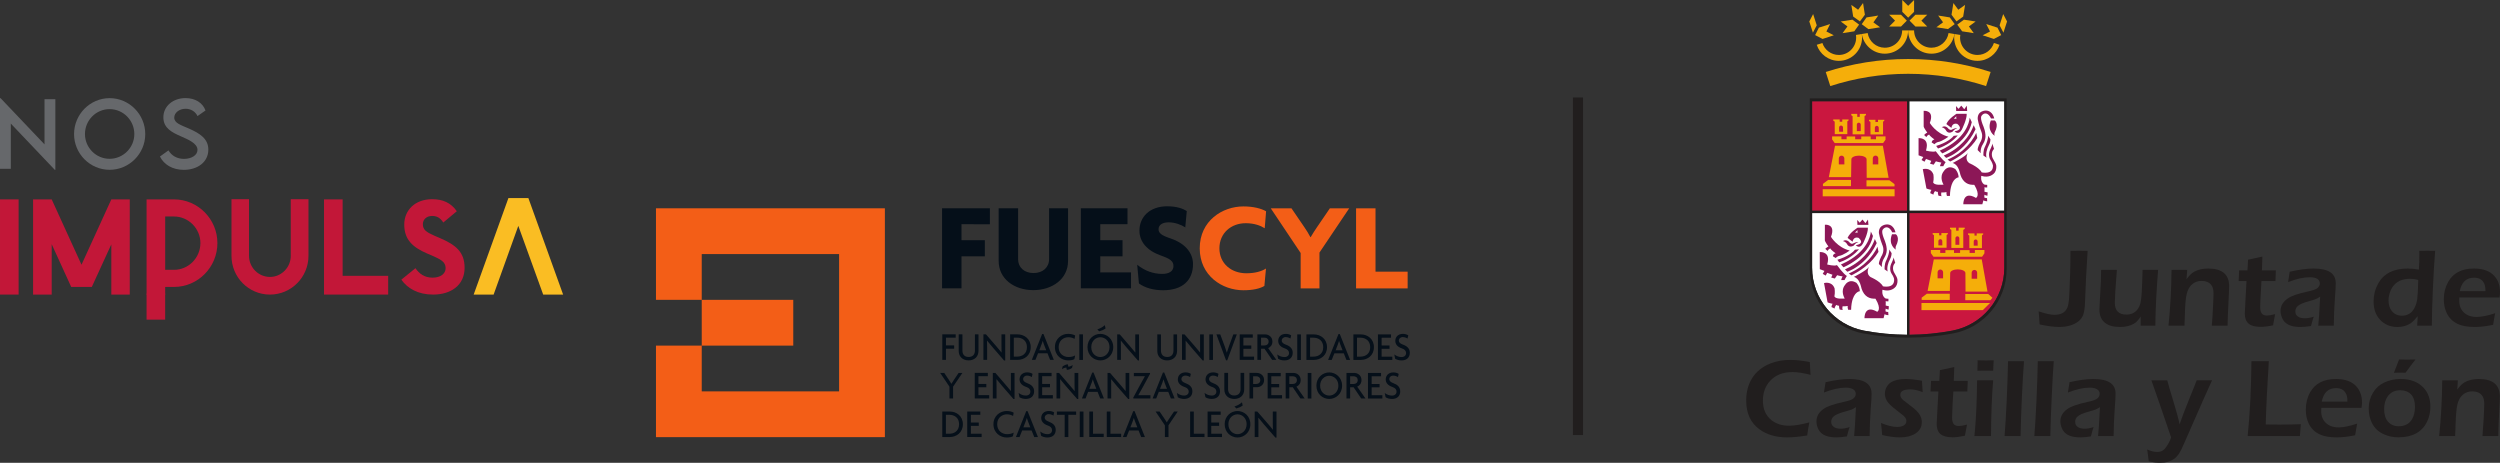 <?xml version="1.0" encoding="UTF-8" standalone="no"?>
<svg
   xmlns:dc="http://purl.org/dc/elements/1.1/"
   xmlns:cc="http://creativecommons.org/ns#"
   xmlns:rdf="http://www.w3.org/1999/02/22-rdf-syntax-ns#"
   xmlns:svg="http://www.w3.org/2000/svg"
   xmlns="http://www.w3.org/2000/svg"
   xmlns:sodipodi="http://sodipodi.sourceforge.net/DTD/sodipodi-0.dtd"
   xmlns:inkscape="http://www.inkscape.org/namespaces/inkscape"
   width="170.271pt"
   height="31.52pt"
   viewBox="0 0 170.271 31.52"
   version="1.1"
   id="svg2033"
   sodipodi:docname="fuescyl.svg"
   inkscape:version="1.0.2 (e86c870879, 2021-01-15)">
  <rect x="0" y="0" width="170.271" height="31.52" fill="#333333" stroke="none"/>
  <sodipodi:namedview
     pagecolor="#ffffff"
     bordercolor="#666666"
     borderopacity="1"
     objecttolerance="10"
     gridtolerance="10"
     guidetolerance="10"
     inkscape:pageopacity="0"
     inkscape:pageshadow="2"
     inkscape:window-width="1362"
     inkscape:window-height="729"
     id="namedview2035"
     showgrid="false"
     inkscape:zoom="3.0630015"
     inkscape:cx="48.248491"
     inkscape:cy="27.38481"
     inkscape:window-x="0"
     inkscape:window-y="18"
     inkscape:window-maximized="0"
     inkscape:current-layer="svg2033"
     inkscape:document-rotation="0" />
  <defs
     id="defs382" />
  <g
     id="surface1081"
     transform="translate(-432.592,-147.793)"
     style="display:inline">
    <g
       id="g1806">
      <path
         style="fill:none;stroke:#211e1e;stroke-width:0.69;stroke-linecap:butt;stroke-linejoin:miter;stroke-miterlimit:4;stroke-opacity:1"
         d="M -0.001,0.001 V -22.995"
         transform="matrix(1,0,0,-1,540.067,154.431)"
         id="path1044" />
      <path
         style="fill:#ca173f;fill-opacity:1;fill-rule:nonzero;stroke:none"
         d="m 562.48,162.148 v -7.461 h -6.469 v 7.461 z m 0,0"
         id="path1046" />
      <path
         style="fill:#ffffff;fill-opacity:1;fill-rule:nonzero;stroke:none"
         d="m 562.633,162.148 h 6.469 v -7.461 h -6.469 z m 0,0"
         id="path1048" />
      <path
         style="fill:#ca173f;fill-opacity:1;fill-rule:nonzero;stroke:none"
         d="m 562.633,162.305 v 8.289 c 1,-0.004 1.977,-0.102 2.926,-0.281 2.02,-0.383 3.543,-2.156 3.543,-4.285 v -3.723 z m 0,0"
         id="path1050" />
      <path
         style="fill:#ffffff;fill-opacity:1;fill-rule:nonzero;stroke:none"
         d="m 562.48,170.594 v -8.289 h -6.469 v 3.723 c 0,2.125 1.52,3.895 3.531,4.285 0.953,0.18 1.934,0.277 2.938,0.281"
         id="path1052" />
      <path
         style="fill:#8c1757;fill-opacity:1;fill-rule:nonzero;stroke:none"
         d="m 558.094,168.133 c 0.043,0 0.09,-0.004 0.141,-0.008 0,0 -0.328,-0.512 0.031,-0.938 0,0 0.258,-0.449 0.766,-0.129 0,0 0.215,0.219 0.23,0.57 0,0 -0.301,0.012 -0.473,0.508 v -0.004 c -0.066,0.184 -0.113,0.43 -0.121,0.762 h -0.199 c 0,0 -0.059,-0.176 -0.031,-0.262 0,0 -0.273,0.043 -0.344,0.016 0,0 -0.059,0.188 0.012,0.262 l -0.215,-0.031 c 0,0 -0.059,-0.16 -0.043,-0.262 0,0 -0.117,0 -0.188,-0.059 0,0 -0.117,0.133 -0.117,0.25 l -0.215,-0.102 c 0,0 0.027,-0.176 0.086,-0.219 0,0 -0.289,-0.059 -0.348,-0.105 l -0.047,-0.25 -0.195,-1.059 c 0,0 0.531,-0.16 0.719,0.363 0,0 0.043,0.293 -0.012,0.539 0,0 0.023,0.133 0.352,0.156 0.059,0.004 0.129,0.004 0.211,0"
         id="path1054" />
      <path
         style="fill:#8c1757;fill-opacity:1;fill-rule:nonzero;stroke:none"
         d="m 558.008,166.805 c 0.019,-0.059 0.047,-0.145 0.086,-0.184 0,0 -0.332,-0.059 -0.375,-0.086 l -0.16,0.23 -0.246,-0.07 0.086,-0.191 -0.359,-0.129 -0.102,0.188 -0.203,-0.117 0.117,-0.203 -0.316,-0.117 -0.004,-1.164 c 0,0 0.582,-0.055 0.566,0.512 v 0.004 c -0.004,0.09 -0.019,0.199 -0.059,0.328 0,0 0.488,0.133 0.664,0.043 0,0 0.461,0.629 0.68,0.742 0,0 -0.078,0.09 -0.133,0.215 -0.012,0.019 -0.019,0.043 -0.027,0.062 h -0.23 c 0,0 0.008,-0.027 0.016,-0.062 z m 0,0"
         id="path1056" />
      <path
         style="fill:#8c1757;fill-opacity:1;fill-rule:nonzero;stroke:none"
         d="m 558.301,165.477 c -0.133,0.066 -0.277,0.129 -0.441,0.184 l -0.129,-0.176 c 0,0 0.828,-0.223 1.199,-0.684 l 0.273,-0.031 c 0,0 -0.293,0.395 -0.902,0.707"
         id="path1058" />
      <path
         style="fill:#8c1757;fill-opacity:1;fill-rule:nonzero;stroke:none"
         d="m 559.035,165.477 c 0.465,-0.352 0.969,-0.887 1.121,-1.613 l -0.145,-0.305 c 0,0 -0.023,1.066 -1.398,1.918 -0.188,0.113 -0.398,0.227 -0.637,0.328 l 0.172,0.191 c 0,0 0.426,-0.172 0.887,-0.52 z m 0,0"
         id="path1060" />
      <path
         style="fill:#8c1757;fill-opacity:1;fill-rule:nonzero;stroke:none"
         d="m 559.312,165.477 c -0.273,0.238 -0.625,0.469 -1.062,0.664 l 0.16,0.16 c 0,0 0.609,-0.191 1.23,-0.824 0.273,-0.281 0.551,-0.652 0.773,-1.129 l -0.129,-0.277 c 0,0 -0.188,0.727 -0.973,1.406"
         id="path1062" />
      <path
         style="fill:#8c1757;fill-opacity:1;fill-rule:nonzero;stroke:none"
         d="m 559.867,165.477 c -0.305,0.324 -0.742,0.676 -1.355,0.941 l 0.172,0.129 c 0,0 0.805,-0.352 1.453,-1.07 0.141,-0.16 0.277,-0.336 0.395,-0.531 l -0.07,-0.352 c 0,0 -0.156,0.414 -0.594,0.883"
         id="path1064" />
      <path
         style="fill:#8c1757;fill-opacity:1;fill-rule:nonzero;stroke:none"
         d="m 561.09,164.711 c -0.039,-0.422 -0.211,-0.676 -0.25,-0.852 -0.019,-0.074 -0.105,-0.305 -0.012,-0.434 0.168,-0.23 0.453,-0.219 0.641,0.191 h 0.219 c 0,0 -0.09,-0.523 -0.562,-0.539 0,0 -0.594,-0.012 -0.566,0.586 0,0 0.066,0.395 0.238,0.82 0,0 0.168,0.301 -0.019,0.68 0,0 -0.09,0.145 -0.152,0.312 -0.039,0.102 -0.07,0.211 -0.066,0.301 l 0.203,0.203 c -0.027,-0.23 0.055,-0.422 0.094,-0.504 0.035,-0.086 0.27,-0.359 0.234,-0.766"
         id="path1066" />
      <path
         style="fill:#8c1757;fill-opacity:1;fill-rule:nonzero;stroke:none"
         d="m 561.164,166.285 -0.215,-0.145 c 0,0 -0.027,-0.352 0.117,-0.613 0,0 0.008,-0.019 0.023,-0.051 0.059,-0.133 0.199,-0.484 0.176,-0.691 l 0.16,0.246 c 0,0 0.012,0.215 -0.121,0.445 -0.102,0.172 -0.227,0.574 -0.141,0.809"
         id="path1068" />
      <path
         style="fill:#8c1757;fill-opacity:1;fill-rule:nonzero;stroke:none"
         d="m 561.109,168.133 c 0.035,0.008 0.074,0.012 0.102,0.004 v 0.176 c 0,0 -0.145,0.016 -0.188,-0.016 0,0 0.012,0.207 0,0.305 0,0 0.172,0.047 0.215,0.047 l -0.016,0.23 c 0,0 -0.156,-0.027 -0.199,-0.07 l -0.016,0.188 c 0,0 0.117,0.059 0.188,0.043 l 0.016,0.219 c 0,0 -0.203,-0.012 -0.262,-0.07 l -0.07,0.277 h -1.301 c 0,0 -0.027,-0.961 0.867,-0.438 0,0 0.332,-0.145 -0.117,-0.891 0,0 -0.055,0.004 -0.137,-0.004 -0.406,-0.012 -0.742,-0.289 -0.859,-0.871 0,0 -0.059,-0.27 -0.227,-0.457 -0.066,-0.07 -0.148,-0.129 -0.25,-0.152 0,0 0.855,-0.426 1.039,-0.688 0,0 -0.273,0.438 0.102,0.699 0,0 0.125,0.055 0.281,0.141 0.203,0.113 0.457,0.289 0.559,0.488 0,0 0.809,0.184 0.762,-0.488 0,-0.035 -0.051,-0.203 -0.168,-0.367 -0.078,-0.109 -0.168,-0.395 -0.019,-0.707 0,0 0.07,-0.133 0.113,-0.254 0.019,-0.059 0.031,-0.113 0.031,-0.152 l 0.051,0.152 0.066,0.215 c 0,0 -0.195,0.156 -0.141,0.477 0.043,0.227 0.238,0.398 0.289,0.637 0.019,0.129 0.012,0.332 -0.098,0.492 -0.062,0.09 -0.363,0.406 -0.918,0.23 0,0 -0.086,0.379 0.188,0.582 0,0 0.059,0.016 0.117,0.027 z m 0,0"
         id="path1070" />
      <path
         style="fill:#8c1757;fill-opacity:1;fill-rule:nonzero;stroke:none"
         d="m 561.453,163.75 h 0.266 c 0,0 0.312,0.219 -0.004,0.816 0,0 -0.043,0.145 0,0.23 0,0 -0.547,-0.316 -0.262,-1.047"
         id="path1072" />
      <path
         style="fill:#8c1757;fill-opacity:1;fill-rule:nonzero;stroke:none"
         d="m 558.57,164.855 c 0,0 -0.449,0.336 -0.723,0.367 0,0 -0.117,0.027 -0.23,0.145 l -0.188,-0.117 c 0,0 0,-0.16 0.188,-0.203 0,0 -0.332,-0.234 -0.363,-0.336 0,0 -0.141,0.043 -0.184,0.176 l -0.16,-0.145 c 0,0 0.102,-0.117 0.215,-0.16 0,0 -0.23,-0.309 -0.246,-0.426 l 0.004,-1.059 c 0,0 0.762,-0.078 0.414,0.828 0,0 0.434,0.727 1.273,0.93"
         id="path1074" />
      <path
         style="fill:#8c1757;fill-opacity:1;fill-rule:nonzero;stroke:none"
         d="m 559.16,164.289 c 0,0 -0.027,-0.074 -0.332,0.074 0,0 -0.102,0.102 -0.258,-0.047 0,0 -0.188,-0.273 -0.465,-0.102 0,0 0.176,0.016 0.289,0.207 0,0 0.129,0.289 0.449,0.102 0,0 0.156,-0.219 0.316,-0.234"
         id="path1076" />
      <path
         style="fill:#8c1757;fill-opacity:1;fill-rule:nonzero;stroke:none"
         d="m 559.809,163.297 h -0.691 c 0,0 -0.535,0.32 -0.691,0.699 l 0.344,0.262 c 0,0 0.031,-0.363 0.391,-0.273 0,0 0.52,0.379 -0.172,0.508 0,0 0.258,0.305 0.488,-0.117 0,0 0.363,-0.715 0.332,-1.078 m -0.691,0.336 h -0.188 l 0.199,-0.188 c -0.016,0.016 -0.062,0.074 -0.012,0.188"
         id="path1078" />
      <path
         style="fill:#8c1757;fill-opacity:1;fill-rule:nonzero;stroke:none"
         d="m 559.645,162.992 -0.203,-0.246 -0.188,0.215 -0.172,-0.188 0.016,0.336 h 0.75 l -0.031,-0.363 z m 0,0"
         id="path1080" />
      <path
         style="fill:#8c1757;fill-opacity:1;fill-rule:nonzero;stroke:none"
         d="m 564.82,160.379 c 0.047,0 0.094,-0.004 0.145,-0.012 0,0 -0.332,-0.508 0.031,-0.934 0,0 0.258,-0.449 0.762,-0.129 0,0 0.219,0.219 0.234,0.566 0,0 -0.305,0.016 -0.477,0.508 -0.062,0.184 -0.109,0.426 -0.117,0.762 h -0.203 c 0,0 -0.055,-0.176 -0.027,-0.262 0,0 -0.273,0.043 -0.348,0.016 0,0 -0.055,0.188 0.016,0.262 l -0.215,-0.031 c 0,0 -0.059,-0.16 -0.043,-0.262 0,0 -0.117,0 -0.191,-0.059 0,0 -0.113,0.133 -0.113,0.246 l -0.219,-0.102 c 0,0 0.031,-0.172 0.09,-0.219 0,0 -0.289,-0.059 -0.348,-0.102 l -0.246,-1.312 c 0,0 0.535,-0.16 0.723,0.367 0,0 0.043,0.289 -0.016,0.539 0,0 0.027,0.133 0.355,0.156 0.059,0.004 0.129,0.004 0.207,0 z m 0,0"
         id="path1082" />
      <path
         style="fill:#8c1757;fill-opacity:1;fill-rule:nonzero;stroke:none"
         d="m 564.738,159.051 c 0.016,-0.062 0.047,-0.148 0.082,-0.184 0,0 -0.332,-0.059 -0.375,-0.09 l -0.156,0.234 -0.246,-0.07 0.086,-0.191 -0.359,-0.133 -0.102,0.191 -0.203,-0.117 0.117,-0.203 -0.32,-0.117 v -1.168 c 0,0 0.582,-0.051 0.566,0.516 v 0.004 c -0.004,0.09 -0.023,0.199 -0.059,0.328 0,0 0.488,0.129 0.664,0.043 0,0 0.461,0.629 0.676,0.742 0,0 -0.074,0.086 -0.133,0.215 -0.008,0.019 -0.016,0.043 -0.023,0.062 h -0.234 c 0,0 0.008,-0.027 0.019,-0.062 z m 0,0"
         id="path1084" />
      <path
         style="fill:#8c1757;fill-opacity:1;fill-rule:nonzero;stroke:none"
         d="m 565.027,157.719 c -0.129,0.07 -0.277,0.133 -0.438,0.188 l -0.129,-0.176 c 0,0 0.824,-0.223 1.199,-0.688 l 0.273,-0.027 c 0,0 -0.293,0.395 -0.906,0.703"
         id="path1086" />
      <path
         style="fill:#8c1757;fill-opacity:1;fill-rule:nonzero;stroke:none"
         d="m 565.766,157.719 c 0.461,-0.352 0.969,-0.883 1.121,-1.605 l -0.145,-0.309 c 0,0 -0.023,1.062 -1.402,1.914 -0.184,0.117 -0.395,0.227 -0.633,0.332 l 0.172,0.188 c 0,0 0.422,-0.168 0.887,-0.52 z m 0,0"
         id="path1088" />
      <path
         style="fill:#8c1757;fill-opacity:1;fill-rule:nonzero;stroke:none"
         d="m 566.043,157.719 c -0.277,0.242 -0.625,0.473 -1.062,0.668 l 0.16,0.16 c 0,0 0.609,-0.191 1.23,-0.828 0.273,-0.277 0.547,-0.648 0.773,-1.125 l -0.129,-0.277 c 0,0 -0.191,0.727 -0.973,1.402"
         id="path1090" />
      <path
         style="fill:#8c1757;fill-opacity:1;fill-rule:nonzero;stroke:none"
         d="m 566.594,157.719 c -0.301,0.328 -0.738,0.68 -1.355,0.945 l 0.176,0.129 c 0,0 0.805,-0.352 1.449,-1.074 0.145,-0.156 0.281,-0.336 0.398,-0.527 l -0.074,-0.352 c 0,0 -0.156,0.41 -0.594,0.879 z m 0,0"
         id="path1092" />
      <path
         style="fill:#8c1757;fill-opacity:1;fill-rule:nonzero;stroke:none"
         d="m 567.816,156.957 c -0.035,-0.422 -0.207,-0.676 -0.246,-0.852 -0.019,-0.078 -0.105,-0.305 -0.012,-0.434 0.164,-0.23 0.453,-0.219 0.641,0.191 h 0.215 c 0,0 -0.086,-0.523 -0.562,-0.539 0,0 -0.59,-0.016 -0.562,0.582 0,0 0.066,0.398 0.234,0.824 0,0 0.168,0.301 -0.016,0.68 0,0 -0.09,0.145 -0.156,0.312 -0.039,0.098 -0.07,0.211 -0.062,0.297 l 0.203,0.207 c -0.027,-0.23 0.055,-0.422 0.09,-0.504 0.039,-0.086 0.273,-0.359 0.234,-0.766"
         id="path1094" />
      <path
         style="fill:#8c1757;fill-opacity:1;fill-rule:nonzero;stroke:none"
         d="m 567.895,158.531 -0.215,-0.145 c 0,0 -0.031,-0.352 0.113,-0.613 0,0 0.012,-0.019 0.023,-0.055 v 0.004 c 0.062,-0.133 0.203,-0.484 0.18,-0.691 l 0.16,0.246 c 0,0 0.012,0.215 -0.125,0.445 -0.098,0.172 -0.223,0.574 -0.137,0.809"
         id="path1096" />
      <path
         style="fill:#8c1757;fill-opacity:1;fill-rule:nonzero;stroke:none"
         d="m 567.84,160.379 c 0.035,0.008 0.07,0.008 0.098,0.004 v 0.176 c 0,0 -0.145,0.012 -0.188,-0.016 0,0 0.016,0.203 0,0.305 0,0 0.176,0.047 0.219,0.047 l -0.016,0.23 c 0,0 -0.16,-0.027 -0.203,-0.074 l -0.012,0.191 c 0,0 0.113,0.059 0.188,0.043 l 0.012,0.219 c 0,0 -0.199,-0.012 -0.258,-0.07 l -0.074,0.273 h -1.297 c 0,0 -0.027,-0.961 0.863,-0.434 0,0 0.332,-0.148 -0.113,-0.891 0,0 -0.059,0.004 -0.141,-0.004 -0.402,-0.012 -0.738,-0.289 -0.855,-0.871 0,0 -0.059,-0.273 -0.227,-0.457 -0.066,-0.07 -0.148,-0.129 -0.25,-0.156 0,0 0.852,-0.422 1.039,-0.684 0,0 -0.273,0.438 0.102,0.699 0,0 0.125,0.051 0.281,0.141 0.203,0.113 0.457,0.289 0.555,0.484 0,0 0.809,0.188 0.766,-0.484 -0.004,-0.035 -0.055,-0.203 -0.168,-0.367 -0.078,-0.109 -0.168,-0.395 -0.019,-0.707 0,0 0.07,-0.133 0.113,-0.258 0.016,-0.055 0.031,-0.109 0.031,-0.148 l 0.047,0.148 0.07,0.219 c 0,0 -0.195,0.156 -0.141,0.477 0.039,0.227 0.234,0.398 0.289,0.637 0.016,0.129 0.012,0.332 -0.098,0.488 -0.062,0.094 -0.367,0.41 -0.918,0.23 0,0 -0.086,0.379 0.188,0.586 0,0 0.055,0.016 0.117,0.023 z m 0,0"
         id="path1098" />
      <path
         style="fill:#8c1757;fill-opacity:1;fill-rule:nonzero;stroke:none"
         d="m 568.184,155.996 h 0.266 c 0,0 0.312,0.219 -0.004,0.816 0,0 -0.047,0.145 0,0.23 0,0 -0.551,-0.32 -0.262,-1.047"
         id="path1100" />
      <path
         style="fill:#8c1757;fill-opacity:1;fill-rule:nonzero;stroke:none"
         d="m 565.297,157.102 c 0,0 -0.445,0.336 -0.723,0.367 0,0 -0.113,0.027 -0.23,0.145 l -0.188,-0.117 c 0,0 0,-0.16 0.188,-0.203 0,0 -0.328,-0.234 -0.359,-0.336 0,0 -0.145,0.043 -0.188,0.176 l -0.156,-0.145 c 0,0 0.098,-0.117 0.215,-0.164 0,0 -0.23,-0.305 -0.246,-0.422 v -1.062 c 0,0 0.766,-0.074 0.418,0.828 0,0 0.434,0.73 1.27,0.934"
         id="path1102" />
      <path
         style="fill:#8c1757;fill-opacity:1;fill-rule:nonzero;stroke:none"
         d="m 565.891,156.535 c 0,0 -0.031,-0.074 -0.332,0.07 0,0 -0.102,0.105 -0.262,-0.043 0,0 -0.188,-0.277 -0.461,-0.102 0,0 0.172,0.016 0.289,0.203 0,0 0.129,0.293 0.449,0.102 0,0 0.156,-0.215 0.316,-0.23"
         id="path1104" />
      <path
         style="fill:#8c1757;fill-opacity:1;fill-rule:nonzero;stroke:none"
         d="m 566.539,155.543 h -0.691 c 0,0 -0.535,0.32 -0.695,0.699 l 0.348,0.262 c 0,0 0.027,-0.363 0.391,-0.277 0,0 0.52,0.379 -0.176,0.512 0,0 0.262,0.305 0.492,-0.117 0,0 0.359,-0.715 0.332,-1.078 m -0.691,0.336 h -0.188 l 0.195,-0.188 c -0.012,0.012 -0.059,0.074 -0.008,0.188"
         id="path1106" />
      <path
         style="fill:#8c1757;fill-opacity:1;fill-rule:nonzero;stroke:none"
         d="m 566.375,155.234 -0.203,-0.246 -0.188,0.219 -0.172,-0.191 0.012,0.336 h 0.75 l -0.027,-0.363 z m 0,0"
         id="path1108" />
      <path
         style="fill:#211e1e;fill-opacity:1;fill-rule:nonzero;stroke:none"
         d="m 555.852,154.496 v 11.613 c 0,2.18 1.559,3.992 3.617,4.391 v -0.004 c 1,0.195 2.031,0.293 3.086,0.293 1.051,0 2.082,-0.098 3.078,-0.289 2.066,-0.395 3.629,-2.211 3.629,-4.391 V 154.496 Z m 13.25,0.195 v 7.457 h -6.469 v -7.457 z m -6.621,0 v 7.457 h -6.469 v -7.457 z m -6.469,11.336 v -3.723 h 6.469 v 8.293 c -1.004,-0.008 -1.984,-0.105 -2.938,-0.285 -2.012,-0.391 -3.531,-2.16 -3.531,-4.285 m 9.547,4.285 c -0.949,0.18 -1.926,0.277 -2.926,0.285 v -8.293 h 6.469 v 3.723 c 0,2.129 -1.523,3.902 -3.543,4.285"
         id="path1110" />
      <path
         style="fill:#f5ae0a;fill-opacity:1;fill-rule:nonzero;stroke:none"
         d="m 562.555,152.82 c -1.848,0 -3.633,0.293 -5.305,0.836 l -0.309,-0.961 c 1.77,-0.57 3.656,-0.883 5.613,-0.883 1.961,0 3.848,0.312 5.617,0.883 l -0.312,0.961 c -1.668,-0.543 -3.453,-0.836 -5.305,-0.836"
         id="path1112" />
      <path
         style="fill:#f5ae0a;fill-opacity:1;fill-rule:nonzero;stroke:none"
         d="m 568.777,150.844 c -0.207,0.633 -0.801,1.094 -1.504,1.094 -0.875,0 -1.586,-0.711 -1.586,-1.586 0,-0.082 0.008,-0.164 0.019,-0.242 h 0.004 l 0.395,0.062 c -0.008,0.059 -0.016,0.121 -0.016,0.18 0,0.652 0.531,1.184 1.184,1.184 0.523,0 0.969,-0.344 1.121,-0.816 z m 0,0"
         id="path1114" />
      <path
         style="fill:#f5ae0a;fill-opacity:1;fill-rule:nonzero;stroke:none"
         d="m 565.707,150.109 c -0.117,0.758 -0.773,1.34 -1.566,1.34 -0.879,0 -1.59,-0.711 -1.59,-1.586 h 0.406 c 0,0.652 0.531,1.18 1.18,1.18 0.59,0 1.082,-0.434 1.168,-1 l 0.398,0.066 z m 0,0"
         id="path1116" />
      <path
         style="fill:#f5ae0a;fill-opacity:1;fill-rule:nonzero;stroke:none"
         d="m 559.398,150.109 c 0.117,0.758 0.773,1.34 1.566,1.34 0.875,0 1.586,-0.711 1.586,-1.586 h -0.406 c 0,0.652 -0.527,1.18 -1.18,1.18 -0.59,0 -1.078,-0.434 -1.168,-1 z m 0,0"
         id="path1118" />
      <path
         style="fill:#f5ae0a;fill-opacity:1;fill-rule:nonzero;stroke:none"
         d="m 556.328,150.844 c 0.203,0.633 0.801,1.094 1.504,1.094 0.875,0 1.582,-0.711 1.582,-1.586 0,-0.082 -0.004,-0.164 -0.016,-0.242 h -0.004 L 559,150.172 c 0.008,0.059 0.012,0.121 0.012,0.18 0,0.652 -0.527,1.184 -1.18,1.184 -0.523,0 -0.969,-0.344 -1.121,-0.816 z m 0,0"
         id="path1120" />
      <path
         style="fill:#f5ae0a;fill-opacity:1;fill-rule:nonzero;stroke:none"
         d="m 563.047,148.797 -0.398,0.402 0.398,0.402 h 0.805 l -0.398,-0.402 0.398,-0.402 z m 0,0"
         id="path1122" />
      <path
         style="fill:#f5ae0a;fill-opacity:1;fill-rule:nonzero;stroke:none"
         d="m 568.781,149.516 0.262,0.504 0.246,-0.766 -0.262,-0.504 z m 0,0"
         id="path1124" />
      <path
         style="fill:#f5ae0a;fill-opacity:1;fill-rule:nonzero;stroke:none"
         d="m 568.891,150.184 -0.254,-0.508 -0.766,-0.246 0.258,0.508 -0.504,0.258 0.766,0.25 z m 0,0"
         id="path1126" />
      <path
         style="fill:#f5ae0a;fill-opacity:1;fill-rule:nonzero;stroke:none"
         d="m 564.93,149.312 -0.457,0.336 0.793,0.125 0.457,-0.336 -0.332,-0.457 -0.793,-0.129 z m 0,0"
         id="path1128" />
      <path
         style="fill:#f5ae0a;fill-opacity:1;fill-rule:nonzero;stroke:none"
         d="m 565.898,149.469 0.332,0.457 0.793,0.125 -0.332,-0.457 0.457,-0.336 -0.793,-0.125 z m 0,0"
         id="path1130" />
      <path
         style="fill:#f5ae0a;fill-opacity:1;fill-rule:nonzero;stroke:none"
         d="m 565.508,148.797 0.336,0.453 0.457,-0.328 0.129,-0.797 -0.461,0.332 L 565.633,148 Z m 0,0"
         id="path1132" />
      <path
         style="fill:#f5ae0a;fill-opacity:1;fill-rule:nonzero;stroke:none"
         d="m 562.555,148.191 -0.402,-0.398 v 0.805 l 0.402,0.398 0.402,-0.398 v -0.805 z m 0,0"
         id="path1134" />
      <path
         style="fill:#f5ae0a;fill-opacity:1;fill-rule:nonzero;stroke:none"
         d="m 561.262,148.797 0.398,0.402 -0.402,0.402 h 0.809 l 0.395,-0.402 -0.395,-0.402 z m 0,0"
         id="path1136" />
      <path
         style="fill:#f5ae0a;fill-opacity:1;fill-rule:nonzero;stroke:none"
         d="m 555.82,149.254 0.246,0.766 0.262,-0.504 -0.246,-0.766 z m 0,0"
         id="path1138" />
      <path
         style="fill:#f5ae0a;fill-opacity:1;fill-rule:nonzero;stroke:none"
         d="m 556.219,150.184 0.254,-0.508 0.766,-0.246 -0.254,0.508 0.504,0.258 -0.766,0.25 z m 0,0"
         id="path1140" />
      <path
         style="fill:#f5ae0a;fill-opacity:1;fill-rule:nonzero;stroke:none"
         d="m 559.719,148.98 -0.328,0.461 0.453,0.336 0.797,-0.125 -0.457,-0.336 0.332,-0.465 z m 0,0"
         id="path1142" />
      <path
         style="fill:#f5ae0a;fill-opacity:1;fill-rule:nonzero;stroke:none"
         d="m 557.961,149.258 0.457,0.336 -0.332,0.457 0.797,-0.125 0.328,-0.457 -0.453,-0.336 z m 0,0"
         id="path1144" />
      <path
         style="fill:#f5ae0a;fill-opacity:1;fill-rule:nonzero;stroke:none"
         d="m 559.145,148.457 -0.461,-0.328 0.125,0.793 0.461,0.328 0.336,-0.453 -0.125,-0.797 z m 0,0"
         id="path1146" />
      <path
         style="fill:#211e1e;fill-opacity:1;fill-rule:nonzero;stroke:none"
         d="m 555.824,176.559 c -0.059,0.281 -0.105,0.574 -0.145,0.891 -0.531,0.09 -0.984,0.133 -1.367,0.133 -0.758,0 -1.387,-0.184 -1.887,-0.551 -0.605,-0.441 -0.902,-1.094 -0.902,-1.961 0,-0.57 0.129,-1.07 0.387,-1.496 0.281,-0.461 0.699,-0.801 1.254,-1.023 0.41,-0.164 0.867,-0.246 1.367,-0.246 0.383,0 0.824,0.047 1.324,0.145 0.008,0.211 0.023,0.5 0.051,0.871 -0.496,-0.125 -0.906,-0.188 -1.23,-0.188 -0.645,0 -1.152,0.199 -1.523,0.598 -0.328,0.355 -0.492,0.805 -0.492,1.348 0,0.57 0.191,1.008 0.57,1.32 0.32,0.258 0.723,0.387 1.215,0.387 0.371,0 0.832,-0.078 1.379,-0.227"
         id="path1148" />
      <path
         style="fill:#211e1e;fill-opacity:1;fill-rule:nonzero;stroke:none"
         d="m 556.816,174.527 c 0.031,-0.164 0.066,-0.402 0.113,-0.703 0.633,-0.145 1.172,-0.219 1.625,-0.219 0.508,0 0.887,0.082 1.133,0.25 0.25,0.164 0.375,0.414 0.375,0.75 0,0.203 -0.019,0.551 -0.059,1.051 -0.039,0.566 -0.066,1.18 -0.074,1.836 h -1.055 c 0.035,-0.352 0.074,-0.922 0.109,-1.711 L 559,175.523 c -0.125,0.078 -0.223,0.133 -0.297,0.164 -0.074,0.027 -0.258,0.086 -0.559,0.168 -0.301,0.086 -0.516,0.18 -0.641,0.281 -0.129,0.102 -0.191,0.23 -0.191,0.387 0,0.148 0.059,0.262 0.172,0.344 0.109,0.082 0.27,0.125 0.473,0.125 0.184,0 0.387,-0.039 0.609,-0.113 -0.051,0.152 -0.113,0.363 -0.184,0.637 -0.258,0.043 -0.496,0.066 -0.711,0.066 -0.484,0 -0.832,-0.102 -1.047,-0.305 -0.094,-0.086 -0.172,-0.203 -0.23,-0.348 -0.059,-0.145 -0.086,-0.289 -0.086,-0.438 0,-0.344 0.168,-0.633 0.5,-0.859 0.242,-0.168 0.691,-0.32 1.348,-0.465 0.348,-0.07 0.574,-0.152 0.676,-0.242 0.102,-0.09 0.152,-0.191 0.152,-0.305 0,-0.137 -0.059,-0.242 -0.176,-0.312 -0.121,-0.074 -0.285,-0.113 -0.5,-0.113 -0.43,0 -0.926,0.113 -1.492,0.332"
         id="path1150" />
      <path
         style="fill:#211e1e;fill-opacity:1;fill-rule:nonzero;stroke:none"
         d="m 560.785,177.422 c -0.008,-0.074 -0.019,-0.215 -0.039,-0.426 -0.016,-0.133 -0.031,-0.262 -0.043,-0.395 0.438,0.18 0.797,0.27 1.086,0.27 0.203,0 0.359,-0.035 0.477,-0.109 0.109,-0.07 0.168,-0.172 0.168,-0.301 0,-0.121 -0.07,-0.246 -0.211,-0.367 -0.031,-0.023 -0.184,-0.145 -0.461,-0.363 -0.203,-0.16 -0.355,-0.285 -0.449,-0.379 -0.23,-0.227 -0.344,-0.477 -0.344,-0.75 0,-0.148 0.039,-0.297 0.109,-0.434 0.074,-0.137 0.172,-0.246 0.293,-0.328 0.242,-0.156 0.578,-0.234 1.008,-0.234 0.305,0 0.676,0.039 1.117,0.117 l 0.004,0.113 c 0.012,0.191 0.027,0.414 0.043,0.668 -0.305,-0.125 -0.586,-0.191 -0.844,-0.191 -0.453,0 -0.68,0.125 -0.68,0.371 0,0.121 0.062,0.238 0.195,0.355 0.047,0.043 0.191,0.156 0.434,0.336 0.199,0.152 0.348,0.273 0.445,0.363 0.258,0.246 0.391,0.512 0.391,0.805 0,0.332 -0.145,0.586 -0.426,0.77 -0.277,0.18 -0.629,0.27 -1.059,0.27 -0.355,0 -0.762,-0.055 -1.215,-0.16"
         id="path1152" />
      <path
         style="fill:#211e1e;fill-opacity:1;fill-rule:nonzero;stroke:none"
         d="m 566.562,176.711 c -0.035,0.164 -0.074,0.371 -0.117,0.625 l -0.023,0.133 c -0.32,0.07 -0.602,0.109 -0.84,0.109 -0.375,0 -0.652,-0.074 -0.824,-0.219 -0.176,-0.148 -0.262,-0.379 -0.262,-0.691 0,-0.07 0.019,-0.43 0.055,-1.082 0.027,-0.484 0.047,-0.859 0.062,-1.129 h -0.535 c 0.012,-0.168 0.019,-0.371 0.027,-0.602 l 0.004,-0.121 h 0.566 c 0.012,-0.172 0.027,-0.414 0.043,-0.734 l 0.16,-0.031 c 0.277,-0.055 0.547,-0.113 0.816,-0.176 -0.016,0.336 -0.027,0.652 -0.031,0.941 h 0.949 c -0.019,0.348 -0.027,0.59 -0.027,0.723 h -0.953 l -0.012,0.207 -0.035,0.57 c -0.027,0.551 -0.039,0.875 -0.039,0.973 0,0.199 0.027,0.344 0.09,0.438 0.07,0.109 0.191,0.164 0.367,0.164 0.129,0 0.312,-0.031 0.559,-0.098"
         id="path1154" />
      <path
         style="fill:#211e1e;fill-opacity:1;fill-rule:nonzero;stroke:none"
         d="m 567.066,177.492 c 0.102,-0.934 0.164,-2.203 0.184,-3.797 0.238,-0.004 0.418,-0.004 0.539,-0.004 0.121,0 0.305,0 0.555,0.004 -0.09,1.027 -0.137,2.293 -0.148,3.797 z m 0.203,-4.449 c 0.008,-0.277 0.016,-0.473 0.016,-0.578 -0.004,-0.023 -0.004,-0.066 -0.004,-0.133 0.246,0.008 0.441,0.012 0.582,0.012 0.148,0 0.32,-0.004 0.516,-0.012 -0.008,0.07 -0.016,0.184 -0.019,0.344 -0.008,0.164 -0.016,0.289 -0.016,0.367 -0.223,0 -0.398,-0.004 -0.52,-0.004 -0.121,0 -0.305,0.004 -0.555,0.004"
         id="path1156" />
      <path
         style="fill:#211e1e;fill-opacity:1;fill-rule:nonzero;stroke:none"
         d="m 569.121,177.492 c 0.051,-0.641 0.098,-1.449 0.145,-2.426 0.043,-0.977 0.074,-1.867 0.09,-2.672 0.27,0 0.457,0 0.566,0 0.117,0 0.293,0 0.523,0 -0.051,0.656 -0.098,1.469 -0.145,2.449 -0.043,0.98 -0.074,1.863 -0.09,2.648 z m 0,0"
         id="path1158" />
      <path
         style="fill:#211e1e;fill-opacity:1;fill-rule:nonzero;stroke:none"
         d="m 571.148,177.492 c 0.051,-0.641 0.102,-1.449 0.145,-2.426 0.043,-0.977 0.074,-1.867 0.09,-2.672 0.27,0 0.457,0 0.566,0 0.117,0 0.293,0 0.523,0 -0.051,0.656 -0.098,1.469 -0.141,2.449 -0.047,0.98 -0.078,1.863 -0.094,2.648 z m 0,0"
         id="path1160" />
      <path
         style="fill:#211e1e;fill-opacity:1;fill-rule:nonzero;stroke:none"
         d="m 573.434,174.527 c 0.027,-0.164 0.066,-0.402 0.109,-0.703 0.633,-0.145 1.176,-0.219 1.625,-0.219 0.508,0 0.887,0.082 1.137,0.25 0.25,0.164 0.375,0.414 0.375,0.75 0,0.203 -0.019,0.551 -0.059,1.051 -0.043,0.566 -0.066,1.18 -0.074,1.836 h -1.059 c 0.039,-0.352 0.078,-0.922 0.113,-1.711 l 0.016,-0.258 c -0.125,0.078 -0.223,0.133 -0.297,0.164 -0.074,0.027 -0.262,0.086 -0.559,0.168 -0.301,0.086 -0.516,0.18 -0.641,0.281 -0.129,0.102 -0.191,0.23 -0.191,0.387 0,0.148 0.055,0.262 0.168,0.344 0.113,0.082 0.273,0.125 0.477,0.125 0.184,0 0.387,-0.039 0.609,-0.113 -0.051,0.152 -0.113,0.363 -0.184,0.637 -0.262,0.043 -0.5,0.066 -0.711,0.066 -0.484,0 -0.836,-0.102 -1.047,-0.305 -0.094,-0.086 -0.172,-0.203 -0.23,-0.348 -0.059,-0.145 -0.09,-0.289 -0.09,-0.438 0,-0.344 0.168,-0.633 0.504,-0.859 0.242,-0.168 0.691,-0.32 1.348,-0.465 0.348,-0.07 0.57,-0.152 0.672,-0.242 0.102,-0.09 0.152,-0.191 0.152,-0.305 0,-0.137 -0.059,-0.242 -0.176,-0.312 -0.117,-0.074 -0.285,-0.113 -0.5,-0.113 -0.426,0 -0.922,0.113 -1.488,0.332"
         id="path1162" />
      <path
         style="fill:#211e1e;fill-opacity:1;fill-rule:nonzero;stroke:none"
         d="m 578.938,179.211 c -0.039,-0.359 -0.078,-0.629 -0.105,-0.805 0.25,0.109 0.473,0.168 0.672,0.168 0.137,0 0.258,-0.027 0.355,-0.078 0.094,-0.055 0.188,-0.141 0.27,-0.262 0.145,-0.199 0.258,-0.418 0.332,-0.652 l -0.078,-0.23 c -0.43,-1.266 -0.816,-2.383 -1.156,-3.348 l -0.109,-0.309 c 0.277,0 0.465,0 0.562,0 0.113,0 0.285,0 0.52,0 0.059,0.246 0.176,0.637 0.34,1.176 0.27,0.875 0.434,1.484 0.5,1.824 0.117,-0.363 0.355,-0.988 0.715,-1.875 0.223,-0.547 0.375,-0.918 0.449,-1.125 0.238,0 0.406,0 0.508,0 0.09,0 0.273,0 0.539,0 -0.078,0.184 -0.289,0.652 -0.629,1.398 -0.402,0.902 -0.832,1.887 -1.297,2.953 -0.121,0.285 -0.227,0.496 -0.316,0.633 -0.09,0.137 -0.195,0.254 -0.312,0.344 -0.254,0.191 -0.578,0.289 -0.984,0.289 -0.246,0 -0.504,-0.035 -0.773,-0.102"
         id="path1164" />
      <path
         style="fill:#211e1e;fill-opacity:1;fill-rule:nonzero;stroke:none"
         d="m 585.676,177.492 c 0.156,-1.508 0.242,-3.211 0.258,-5.098 0.273,0 0.473,0 0.598,0 0.125,0 0.32,0 0.586,0 -0.105,1.617 -0.176,3.055 -0.211,4.309 0.383,0.004 0.695,0.008 0.938,0.008 0.598,0 1.078,-0.012 1.453,-0.027 -0.023,0.25 -0.043,0.48 -0.055,0.695 l -0.008,0.113 z m 0,0"
         id="path1166" />
      <path
         style="fill:#211e1e;fill-opacity:1;fill-rule:nonzero;stroke:none"
         d="m 593.133,176.645 c -0.031,0.148 -0.078,0.414 -0.137,0.793 -0.469,0.098 -0.887,0.145 -1.25,0.145 -0.488,0 -0.879,-0.07 -1.164,-0.207 -0.34,-0.156 -0.59,-0.406 -0.75,-0.742 -0.129,-0.273 -0.195,-0.59 -0.195,-0.938 0,-0.441 0.098,-0.836 0.297,-1.188 0.34,-0.602 0.926,-0.902 1.754,-0.902 0.629,0 1.094,0.168 1.395,0.508 0.254,0.285 0.383,0.652 0.383,1.09 0,0.113 -0.012,0.234 -0.035,0.367 h -2.738 c -0.004,0.086 -0.008,0.16 -0.008,0.223 0,0.332 0.105,0.598 0.312,0.797 0.215,0.207 0.508,0.312 0.871,0.312 0.32,0 0.742,-0.086 1.266,-0.258 m -2.41,-1.5 h 1.746 c 0,-0.184 -0.012,-0.316 -0.043,-0.406 -0.102,-0.34 -0.348,-0.512 -0.734,-0.512 -0.523,0 -0.848,0.305 -0.969,0.918"
         id="path1168" />
      <path
         style="fill:#211e1e;fill-opacity:1;fill-rule:nonzero;stroke:none"
         d="m 596.074,173.602 c 0.695,0 1.227,0.207 1.602,0.621 0.297,0.324 0.445,0.754 0.445,1.281 0,0.355 -0.074,0.691 -0.223,1.008 -0.348,0.711 -1,1.066 -1.957,1.066 -0.359,0 -0.699,-0.07 -1.016,-0.219 -0.348,-0.16 -0.605,-0.406 -0.777,-0.742 -0.152,-0.297 -0.227,-0.633 -0.227,-1.012 0,-0.395 0.102,-0.758 0.309,-1.09 0.18,-0.297 0.434,-0.52 0.754,-0.672 0.328,-0.152 0.691,-0.234 1.09,-0.242 m 0.012,0.77 c -0.387,0 -0.684,0.145 -0.879,0.43 -0.156,0.227 -0.234,0.512 -0.234,0.852 0,0.379 0.09,0.668 0.266,0.863 0.184,0.207 0.426,0.309 0.723,0.309 0.422,0 0.73,-0.164 0.922,-0.5 0.125,-0.227 0.188,-0.504 0.188,-0.828 0,-0.363 -0.086,-0.645 -0.262,-0.836 -0.172,-0.184 -0.41,-0.281 -0.723,-0.289 m -0.449,-1.191 c 0.23,-0.582 0.348,-0.887 0.355,-0.906 0.215,0.008 0.398,0.012 0.539,0.012 0.133,0 0.328,-0.004 0.578,-0.012 -0.168,0.211 -0.395,0.512 -0.684,0.906 -0.141,-0.004 -0.27,-0.008 -0.387,-0.008 -0.121,0 -0.254,0.004 -0.402,0.008"
         id="path1170" />
      <path
         style="fill:#211e1e;fill-opacity:1;fill-rule:nonzero;stroke:none"
         d="m 598.719,177.492 c 0.129,-1.211 0.195,-2.473 0.211,-3.797 0.227,0 0.414,0 0.559,0 0.16,0 0.328,0 0.504,0 l -0.039,0.633 c 0.164,-0.234 0.332,-0.402 0.504,-0.5 0.258,-0.148 0.582,-0.223 0.969,-0.223 0.949,0 1.426,0.402 1.426,1.207 0,0.148 -0.008,0.402 -0.031,0.758 -0.047,0.91 -0.074,1.551 -0.074,1.922 h -1.078 c 0.027,-0.309 0.055,-0.711 0.082,-1.199 0.023,-0.492 0.039,-0.824 0.039,-1 0,-0.258 -0.055,-0.449 -0.168,-0.586 -0.141,-0.172 -0.355,-0.258 -0.641,-0.258 -0.336,0 -0.605,0.133 -0.805,0.398 -0.129,0.172 -0.219,0.422 -0.262,0.754 -0.047,0.332 -0.082,0.961 -0.105,1.891 z m 0,0"
         id="path1172" />
      <path
         style="fill:#211e1e;fill-opacity:1;fill-rule:nonzero;stroke:none"
         d="m 571.508,169.891 c -0.016,-0.289 -0.039,-0.586 -0.066,-0.895 0.461,0.16 0.824,0.238 1.082,0.238 0.43,0 0.719,-0.156 0.859,-0.465 0.062,-0.133 0.102,-0.32 0.125,-0.566 0.019,-0.25 0.047,-0.855 0.078,-1.824 0.012,-0.316 0.019,-0.816 0.023,-1.504 0.301,-0.004 0.492,-0.004 0.578,-0.004 0.09,0 0.285,0 0.59,0.004 -0.078,1.164 -0.137,2.328 -0.176,3.492 -0.012,0.375 -0.051,0.664 -0.121,0.855 -0.066,0.191 -0.188,0.352 -0.355,0.477 -0.328,0.242 -0.758,0.363 -1.301,0.363 -0.348,0 -0.785,-0.059 -1.316,-0.172"
         id="path1174" />
      <path
         style="fill:#211e1e;fill-opacity:1;fill-rule:nonzero;stroke:none"
         d="m 579.391,169.973 h -1 v -0.621 c -0.148,0.23 -0.301,0.395 -0.461,0.488 -0.246,0.148 -0.562,0.223 -0.953,0.223 -0.457,0 -0.805,-0.102 -1.043,-0.305 -0.234,-0.199 -0.355,-0.496 -0.355,-0.887 0,-0.113 0.012,-0.34 0.035,-0.688 0.062,-0.953 0.086,-1.621 0.082,-2.008 0.23,-0.004 0.418,-0.004 0.551,-0.004 0.141,0 0.316,0 0.523,0.004 -0.094,1.188 -0.141,1.93 -0.141,2.234 0,0.539 0.262,0.809 0.781,0.809 0.344,0 0.605,-0.125 0.781,-0.379 0.09,-0.125 0.152,-0.27 0.191,-0.426 0.035,-0.16 0.062,-0.41 0.082,-0.746 0.023,-0.453 0.043,-0.953 0.055,-1.492 0.242,-0.004 0.43,-0.004 0.562,-0.004 0.152,0 0.316,0 0.496,0.004 -0.109,1.379 -0.176,2.648 -0.188,3.797"
         id="path1176" />
      <path
         style="fill:#211e1e;fill-opacity:1;fill-rule:nonzero;stroke:none"
         d="m 580.285,169.973 c 0.125,-1.211 0.195,-2.477 0.207,-3.797 0.227,-0.004 0.414,-0.004 0.562,-0.004 0.16,0 0.328,0 0.504,0.004 l -0.043,0.633 c 0.168,-0.234 0.336,-0.402 0.504,-0.5 0.258,-0.148 0.582,-0.227 0.973,-0.227 0.949,0 1.426,0.406 1.426,1.207 0,0.152 -0.012,0.406 -0.031,0.762 -0.047,0.906 -0.074,1.547 -0.078,1.922 h -1.074 c 0.027,-0.312 0.055,-0.711 0.078,-1.203 0.027,-0.488 0.039,-0.82 0.039,-1 0,-0.254 -0.055,-0.449 -0.164,-0.582 -0.145,-0.176 -0.359,-0.262 -0.641,-0.262 -0.34,0 -0.605,0.133 -0.809,0.402 -0.129,0.172 -0.215,0.422 -0.262,0.754 -0.047,0.332 -0.078,0.961 -0.102,1.891 z m 0,0"
         id="path1178" />
      <path
         style="fill:#211e1e;fill-opacity:1;fill-rule:nonzero;stroke:none"
         d="m 587.547,169.188 c -0.035,0.164 -0.074,0.375 -0.117,0.629 l -0.023,0.133 c -0.32,0.07 -0.602,0.105 -0.84,0.105 -0.375,0 -0.648,-0.07 -0.824,-0.219 -0.172,-0.148 -0.262,-0.375 -0.262,-0.688 0,-0.07 0.019,-0.43 0.055,-1.082 0.031,-0.488 0.051,-0.863 0.062,-1.129 h -0.535 c 0.012,-0.172 0.019,-0.371 0.027,-0.602 l 0.004,-0.125 h 0.566 c 0.012,-0.168 0.031,-0.41 0.043,-0.73 l 0.16,-0.035 c 0.277,-0.055 0.551,-0.113 0.816,-0.176 -0.016,0.34 -0.027,0.652 -0.031,0.941 h 0.949 c -0.019,0.348 -0.027,0.59 -0.027,0.727 h -0.953 l -0.012,0.207 -0.031,0.57 c -0.031,0.547 -0.043,0.875 -0.043,0.973 0,0.199 0.031,0.344 0.09,0.434 0.07,0.109 0.195,0.164 0.371,0.164 0.125,0 0.309,-0.031 0.555,-0.098"
         id="path1180" />
      <path
         style="fill:#211e1e;fill-opacity:1;fill-rule:nonzero;stroke:none"
         d="m 588.43,167.008 c 0.027,-0.168 0.066,-0.402 0.109,-0.707 0.633,-0.145 1.176,-0.219 1.625,-0.219 0.508,0 0.887,0.086 1.137,0.25 0.25,0.164 0.375,0.418 0.375,0.754 0,0.203 -0.019,0.551 -0.059,1.047 -0.043,0.57 -0.066,1.18 -0.074,1.84 h -1.059 c 0.039,-0.355 0.078,-0.926 0.113,-1.711 L 590.613,168 c -0.125,0.082 -0.223,0.137 -0.297,0.164 -0.074,0.031 -0.262,0.09 -0.559,0.172 -0.301,0.086 -0.516,0.18 -0.645,0.281 -0.125,0.102 -0.188,0.23 -0.188,0.387 0,0.148 0.055,0.262 0.168,0.344 0.113,0.082 0.273,0.121 0.477,0.121 0.184,0 0.387,-0.035 0.609,-0.109 -0.055,0.148 -0.113,0.359 -0.184,0.637 -0.262,0.043 -0.5,0.066 -0.715,0.066 -0.48,0 -0.832,-0.102 -1.043,-0.305 -0.098,-0.086 -0.172,-0.203 -0.23,-0.348 -0.059,-0.145 -0.09,-0.289 -0.09,-0.438 0,-0.348 0.168,-0.633 0.504,-0.859 0.242,-0.168 0.691,-0.324 1.348,-0.465 0.348,-0.074 0.57,-0.152 0.672,-0.242 0.102,-0.09 0.152,-0.191 0.152,-0.309 0,-0.133 -0.059,-0.238 -0.176,-0.312 -0.117,-0.074 -0.285,-0.109 -0.5,-0.109 -0.426,0 -0.922,0.109 -1.488,0.332"
         id="path1182" />
      <path
         style="fill:#211e1e;fill-opacity:1;fill-rule:nonzero;stroke:none"
         d="m 598.223,169.973 h -1 l 0.035,-0.648 c -0.168,0.215 -0.32,0.371 -0.457,0.469 -0.258,0.18 -0.562,0.27 -0.91,0.27 -0.5,0 -0.898,-0.168 -1.203,-0.5 -0.289,-0.309 -0.434,-0.723 -0.434,-1.242 0,-0.441 0.105,-0.848 0.316,-1.227 0.379,-0.672 1.043,-1.012 1.996,-1.012 0.219,0 0.477,0.023 0.773,0.07 0.023,-0.348 0.031,-0.695 0.031,-1.055 -0.004,-0.047 -0.004,-0.121 -0.004,-0.223 0.266,0 0.449,-0.004 0.555,-0.004 0.109,0 0.285,0.004 0.527,0.004 -0.062,0.719 -0.113,1.582 -0.156,2.598 -0.047,1.016 -0.07,1.848 -0.07,2.5 m -0.926,-3.113 c -0.199,-0.055 -0.383,-0.078 -0.555,-0.078 -0.496,0 -0.867,0.152 -1.121,0.457 -0.105,0.129 -0.191,0.281 -0.254,0.469 -0.062,0.184 -0.094,0.367 -0.094,0.551 0,0.289 0.074,0.527 0.219,0.715 0.172,0.211 0.402,0.32 0.699,0.32 0.375,0 0.656,-0.172 0.84,-0.512 0.098,-0.18 0.164,-0.383 0.195,-0.609 0.031,-0.23 0.055,-0.668 0.07,-1.312"
         id="path1184" />
      <path
         style="fill:#211e1e;fill-opacity:1;fill-rule:nonzero;stroke:none"
         d="m 602.535,169.125 c -0.035,0.148 -0.078,0.41 -0.141,0.793 -0.469,0.094 -0.883,0.145 -1.246,0.145 -0.492,0 -0.879,-0.07 -1.168,-0.207 -0.336,-0.16 -0.586,-0.406 -0.746,-0.742 -0.133,-0.277 -0.199,-0.59 -0.199,-0.938 0,-0.441 0.102,-0.836 0.301,-1.188 0.34,-0.602 0.922,-0.906 1.75,-0.906 0.629,0 1.098,0.172 1.395,0.512 0.258,0.285 0.383,0.648 0.383,1.09 0,0.113 -0.012,0.234 -0.035,0.367 h -2.738 c -0.004,0.086 -0.004,0.16 -0.004,0.223 0,0.332 0.105,0.598 0.309,0.793 0.219,0.211 0.508,0.312 0.871,0.312 0.324,0 0.746,-0.082 1.27,-0.254 m -2.414,-1.504 h 1.75 c 0,-0.18 -0.016,-0.312 -0.043,-0.406 -0.105,-0.34 -0.348,-0.508 -0.738,-0.508 -0.523,0 -0.848,0.305 -0.969,0.914"
         id="path1186" />
      <path
         style="fill:#f5ae0a;fill-opacity:1;fill-rule:nonzero;stroke:none"
         d="m 556.734,161.164 h 4.895 v -0.484 h -4.895 z m 0,0"
         id="path1188" />
      <path
         style="fill:#f5ae0a;fill-opacity:1;fill-rule:nonzero;stroke:none"
         d="m 559.715,160.07 v 0.418 h 1.91 v -0.152 l -0.352,-0.266 z m 0,0"
         id="path1190" />
      <path
         style="fill:#f5ae0a;fill-opacity:1;fill-rule:nonzero;stroke:none"
         d="m 557.102,160.047 -0.352,0.27 v 0.152 h 1.91 v -0.422 z m 0,0"
         id="path1192" />
      <path
         style="fill:#f5ae0a;fill-opacity:1;fill-rule:nonzero;stroke:none"
         d="m 559.73,159.902 h 1.492 l -0.391,-2.184 h -3.258 l -0.422,2.141 h 1.516 l 0.019,-1.219 c 0,-0.137 0.23,-0.246 0.516,-0.246 0.289,0 0.52,0.109 0.52,0.246 z m 0,0"
         id="path1194" />
      <path
         style="fill:#f5ae0a;fill-opacity:1;fill-rule:nonzero;stroke:none"
         d="m 559.988,156.953 h 0.855 v -0.871 l 0.086,-0.066 v -0.062 H 560.5 v 0.148 l -0.176,0.004 v -0.152 h -0.438 v 0.078 l 0.098,0.066 z m 0,0"
         id="path1196" />
      <path
         style="fill:#f5ae0a;fill-opacity:1;fill-rule:nonzero;stroke:none"
         d="m 558.68,155.547 h 0.406 v 0.207 h 0.172 v -0.207 h 0.422 v 0.086 l -0.098,0.066 v 1.242 h -0.812 v -1.234 l -0.09,-0.066 z m 0,0"
         id="path1198" />
      <path
         style="fill:#f5ae0a;fill-opacity:1;fill-rule:nonzero;stroke:none"
         d="m 560.367,157.082 -0.004,0.195 h -0.359 v -0.191 h -0.645 v 0.191 h -0.414 v -0.191 h -0.582 v 0.191 h -0.355 v -0.195 H 557.375 v 0.207 l 0.176,0.25 h 3.297 l 0.164,-0.234 v -0.223 z m 0,0"
         id="path1200" />
      <path
         style="fill:#f5ae0a;fill-opacity:1;fill-rule:nonzero;stroke:none"
         d="m 557.555,156.93 h 0.855 v -0.871 l 0.086,-0.066 v -0.062 h -0.43 v 0.152 h -0.176 v -0.152 h -0.438 v 0.078 l 0.098,0.066 z m 0,0"
         id="path1202" />
      <path
         style="fill:#ca173f;fill-opacity:1;fill-rule:nonzero;stroke:none"
         d="m 560.52,158.578 c 0,-0.105 -0.086,-0.188 -0.188,-0.188 -0.105,0 -0.188,0.082 -0.188,0.188 v 0.41 h 0.375 z m 0,0"
         id="path1204" />
      <path
         style="fill:#ca173f;fill-opacity:1;fill-rule:nonzero;stroke:none"
         d="m 558.207,158.582 c 0,-0.105 -0.086,-0.188 -0.188,-0.188 -0.105,0 -0.188,0.082 -0.188,0.188 v 0.41 l 0.379,-0.004 z m 0,0"
         id="path1206" />
      <path
         style="fill:#ca173f;fill-opacity:1;fill-rule:nonzero;stroke:none"
         d="m 560.551,156.5 c 0,-0.074 -0.059,-0.137 -0.133,-0.137 -0.074,0 -0.133,0.062 -0.133,0.137 v 0.289 h 0.27 z m 0,0"
         id="path1208" />
      <path
         style="fill:#ca173f;fill-opacity:1;fill-rule:nonzero;stroke:none"
         d="m 559.324,156.281 c 0,-0.074 -0.059,-0.133 -0.133,-0.133 -0.074,0 -0.133,0.059 -0.133,0.133 v 0.441 h 0.266 z m 0,0"
         id="path1210" />
      <path
         style="fill:#ca173f;fill-opacity:1;fill-rule:nonzero;stroke:none"
         d="m 558.117,156.477 c 0,-0.074 -0.059,-0.133 -0.133,-0.133 -0.074,0 -0.133,0.059 -0.133,0.133 v 0.289 h 0.27 z m 0,0"
         id="path1212" />
      <path
         style="fill:#f5ae0a;fill-opacity:1;fill-rule:nonzero;stroke:none"
         d="m 563.461,168.914 4.176,0.004 0.492,-0.488 h -4.668 z m 0,0"
         id="path1214" />
      <path
         style="fill:#f5ae0a;fill-opacity:1;fill-rule:nonzero;stroke:none"
         d="m 566.445,167.816 v 0.422 h 1.711 l 0.137,-0.164 -0.285,-0.258 z m 0,0"
         id="path1216" />
      <path
         style="fill:#f5ae0a;fill-opacity:1;fill-rule:nonzero;stroke:none"
         d="m 563.828,167.797 -0.355,0.27 v 0.152 h 1.914 v -0.422 z m 0,0"
         id="path1218" />
      <path
         style="fill:#f5ae0a;fill-opacity:1;fill-rule:nonzero;stroke:none"
         d="m 566.461,167.652 h 1.496 l -0.391,-2.191 h -3.266 l -0.422,2.145 h 1.516 l 0.023,-1.219 c 0,-0.137 0.23,-0.246 0.516,-0.246 0.289,0 0.52,0.109 0.52,0.246 z m 0,0"
         id="path1220" />
      <path
         style="fill:#f5ae0a;fill-opacity:1;fill-rule:nonzero;stroke:none"
         d="m 566.723,164.691 h 0.855 v -0.871 l 0.086,-0.066 v -0.066 h -0.441 v 0.152 h -0.152 v -0.148 l -0.441,-0.004 v 0.082 l 0.09,0.066 z m 0,0"
         id="path1222" />
      <path
         style="fill:#f5ae0a;fill-opacity:1;fill-rule:nonzero;stroke:none"
         d="m 565.402,163.301 0.418,-0.004 v 0.207 h 0.172 v -0.207 h 0.414 v 0.086 l -0.098,0.066 v 1.23 h -0.812 v -1.227 l -0.094,-0.066 z m 0,0"
         id="path1224" />
      <path
         style="fill:#f5ae0a;fill-opacity:1;fill-rule:nonzero;stroke:none"
         d="m 567.098,164.82 v 0.199 h -0.359 v -0.191 h -0.648 v 0.191 h -0.414 v -0.191 h -0.586 v 0.191 h -0.355 v -0.199 h -0.637 v 0.211 l 0.18,0.25 h 3.309 l 0.16,-0.234 v -0.227 z m 0,0"
         id="path1226" />
      <path
         style="fill:#f5ae0a;fill-opacity:1;fill-rule:nonzero;stroke:none"
         d="m 564.312,164.668 h 0.859 v -0.867 l 0.086,-0.07 v -0.062 h -0.441 v 0.152 h -0.152 v -0.152 h -0.441 v 0.078 l 0.09,0.066 z m 0,0"
         id="path1228" />
      <path
         style="fill:#ca173f;fill-opacity:1;fill-rule:nonzero;stroke:none"
         d="m 567.254,166.367 c 0,-0.105 -0.086,-0.191 -0.188,-0.191 -0.105,0 -0.188,0.086 -0.188,0.191 v 0.41 h 0.375 z m 0,0"
         id="path1230" />
      <path
         style="fill:#ca173f;fill-opacity:1;fill-rule:nonzero;stroke:none"
         d="m 564.934,166.34 c 0,-0.105 -0.086,-0.191 -0.188,-0.191 -0.105,0 -0.188,0.086 -0.188,0.191 V 166.75 h 0.375 z m 0,0"
         id="path1232" />
      <path
         style="fill:#ca173f;fill-opacity:1;fill-rule:nonzero;stroke:none"
         d="m 567.285,164.238 c 0,-0.074 -0.059,-0.137 -0.133,-0.137 -0.074,0 -0.133,0.062 -0.133,0.137 v 0.289 h 0.27 z m 0,0"
         id="path1234" />
      <path
         style="fill:#ca173f;fill-opacity:1;fill-rule:nonzero;stroke:none"
         d="m 566.039,164.02 c 0,-0.074 -0.059,-0.133 -0.133,-0.133 -0.074,0 -0.133,0.059 -0.133,0.133 v 0.445 h 0.266 z m 0,0"
         id="path1236" />
      <path
         style="fill:#ca173f;fill-opacity:1;fill-rule:nonzero;stroke:none"
         d="m 564.879,164.219 c 0,-0.078 -0.059,-0.137 -0.133,-0.137 -0.074,0 -0.133,0.059 -0.133,0.137 v 0.289 h 0.27 z m 0,0"
         id="path1238" />
      <path
         style="fill:#f35e17;fill-opacity:1;fill-rule:nonzero;stroke:none"
         d="m 492.859,177.566 v -15.586 h -15.59 v 6.234 h 3.117 v -3.117 h 9.355 v 9.352 h -9.355 v -3.117 h 6.234 v -3.117 h -6.234 v 3.117 h -3.117 v 6.234 z m 0,0"
         id="path1240" />
      <path
         style="fill:#f35e17;fill-opacity:1;fill-rule:nonzero;stroke:none"
         d="m 518.824,162.184 c -0.324,-0.188 -0.863,-0.332 -1.547,-0.332 -1.426,0 -2.973,0.977 -2.973,2.855 0,1.871 1.539,2.855 2.973,2.855 0.66,0 1.121,-0.113 1.43,-0.293 l 0.109,-1.188 c -0.297,0.195 -0.75,0.324 -1.34,0.324 -1.035,0 -1.832,-0.676 -1.832,-1.699 0,-1.035 0.797,-1.711 1.789,-1.711 0.59,0 1.016,0.164 1.297,0.344 z m 5.66,-0.203 h -1.316 l -0.898,1.316 c -0.121,0.18 -0.289,0.434 -0.41,0.648 h -0.019 c -0.109,-0.215 -0.262,-0.461 -0.391,-0.648 l -0.898,-1.316 h -1.41 l 2.035,3.043 v 2.41 h 1.281 v -2.438 z m 3.98,5.453 v -1.137 h -2.188 v -4.316 h -1.324 v 5.453 z m 0,0"
         id="path1242" />
      <path
         style="fill:#050f19;fill-opacity:1;fill-rule:nonzero;stroke:none"
         d="m 500.012,163.066 v -1.086 h -3.258 v 5.453 h 1.324 v -2.18 h 1.59 v -1.102 h -1.59 v -1.086 z m 5.324,2.504 v -3.59 h -1.293 v 3.469 c 0,0.555 -0.426,0.941 -1.059,0.941 -0.633,0 -1.051,-0.387 -1.051,-0.941 v -3.469 h -1.324 v 3.59 c 0,1.215 1.059,1.984 2.359,1.984 1.305,0 2.367,-0.77 2.367,-1.984 m 4.289,1.863 v -1.086 h -2.094 v -1.094 h 1.516 v -1.102 h -1.516 v -1.086 h 1.855 v -1.086 h -3.18 v 5.453 z m 4.223,-1.641 c 0,-0.855 -0.641,-1.461 -1.512,-1.754 -0.648,-0.211 -0.836,-0.375 -0.836,-0.633 0,-0.262 0.219,-0.469 0.691,-0.469 0.426,0 0.871,0.172 1.129,0.344 l 0.102,-1.113 c -0.238,-0.152 -0.66,-0.324 -1.332,-0.324 -1.199,0 -1.891,0.734 -1.891,1.656 0,0.754 0.504,1.359 1.453,1.695 0.676,0.238 0.863,0.398 0.863,0.727 0,0.324 -0.273,0.527 -0.762,0.527 -0.605,0 -1.18,-0.203 -1.707,-0.621 l 0.117,1.27 c 0.395,0.293 0.977,0.465 1.648,0.465 1.344,0 2.035,-0.703 2.035,-1.77"
         id="path1244" />
      <path
         style="fill:#050f19;fill-opacity:1;fill-rule:nonzero;stroke:none"
         d="m 498.172,176.688 c 0,-0.562 -0.434,-0.867 -0.895,-0.867 h -0.508 v 1.738 h 0.508 c 0.461,0 0.895,-0.309 0.895,-0.871 m -0.258,0 c 0,0.441 -0.309,0.648 -0.684,0.648 h -0.215 v -1.293 h 0.215 c 0.375,0 0.684,0.203 0.684,0.645 m 1.535,0.871 v -0.227 h -0.73 v -0.535 h 0.535 v -0.227 h -0.535 v -0.527 h 0.641 v -0.223 h -0.891 v 1.738 z m 2.184,-1.66 c -0.102,-0.062 -0.258,-0.113 -0.484,-0.113 -0.414,0 -0.895,0.301 -0.895,0.902 0,0.594 0.477,0.902 0.895,0.902 0.211,0 0.328,-0.027 0.43,-0.082 l 0.055,-0.254 c -0.105,0.066 -0.262,0.109 -0.457,0.109 -0.332,0 -0.668,-0.227 -0.668,-0.676 0,-0.453 0.344,-0.676 0.668,-0.676 0.172,0 0.332,0.062 0.414,0.113 z m 1.652,1.66 -0.707,-1.766 h -0.09 l -0.703,1.766 h 0.246 l 0.18,-0.449 h 0.641 l 0.18,0.449 z m -0.52,-0.66 h -0.473 l 0.164,-0.426 c 0.023,-0.059 0.051,-0.137 0.07,-0.211 h 0.004 c 0.023,0.074 0.047,0.152 0.07,0.211 z m 1.73,0.168 c 0,-0.293 -0.195,-0.453 -0.48,-0.559 -0.176,-0.062 -0.27,-0.156 -0.27,-0.27 0,-0.129 0.105,-0.238 0.273,-0.238 0.133,0 0.266,0.059 0.32,0.102 l 0.051,-0.219 c -0.059,-0.047 -0.199,-0.098 -0.359,-0.098 -0.355,0 -0.523,0.23 -0.523,0.473 0,0.238 0.156,0.414 0.449,0.516 0.199,0.066 0.289,0.168 0.289,0.32 0,0.16 -0.121,0.27 -0.309,0.27 -0.176,0 -0.336,-0.062 -0.496,-0.18 l 0.059,0.289 c 0.086,0.062 0.246,0.117 0.426,0.117 0.375,0 0.57,-0.211 0.57,-0.523 m 1.391,-1.023 v -0.223 h -1.312 v 0.223 h 0.531 v 1.516 h 0.25 v -1.516 z m 0.5,-0.223 h -0.254 v 1.738 h 0.254 z m 1.379,1.738 v -0.227 h -0.727 v -1.512 h -0.254 v 1.738 z m 1.188,0 v -0.227 h -0.73 v -1.512 h -0.25 v 1.738 z m 1.617,0 -0.703,-1.766 h -0.09 l -0.707,1.766 h 0.246 l 0.18,-0.449 h 0.641 l 0.18,0.449 z m -0.516,-0.66 h -0.473 l 0.164,-0.426 c 0.023,-0.059 0.051,-0.137 0.07,-0.211 h 0.004 c 0.019,0.074 0.047,0.152 0.07,0.211 z m 2.754,-1.078 h -0.254 l -0.332,0.488 c -0.047,0.07 -0.113,0.168 -0.16,0.246 h -0.004 c -0.047,-0.078 -0.105,-0.172 -0.156,-0.246 l -0.332,-0.488 h -0.273 l 0.633,0.938 v 0.801 h 0.246 v -0.801 z m 1.82,1.738 v -0.227 h -0.727 v -1.512 h -0.25 v 1.738 z m 1.191,0 v -0.227 h -0.73 v -0.535 h 0.535 v -0.227 h -0.535 v -0.527 h 0.641 v -0.223 h -0.891 v 1.738 z m 1.41,-2.145 -0.047,-0.223 c -0.145,0.141 -0.352,0.238 -0.516,0.285 l 0.133,0.137 c 0.16,-0.047 0.285,-0.094 0.43,-0.199 m 0.523,1.27 c 0,-0.559 -0.434,-0.898 -0.875,-0.898 -0.441,0 -0.875,0.34 -0.875,0.898 0,0.566 0.434,0.906 0.875,0.906 0.441,0 0.875,-0.34 0.875,-0.906 m -0.254,0 c 0,0.434 -0.32,0.68 -0.621,0.68 -0.305,0 -0.621,-0.246 -0.621,-0.68 0,-0.43 0.316,-0.672 0.621,-0.672 0.301,0 0.621,0.242 0.621,0.672 m 2.035,0.914 v -1.777 h -0.254 v 0.82 c 0,0.125 0,0.277 0.008,0.41 l -0.008,0.004 c -0.098,-0.133 -0.25,-0.305 -0.344,-0.418 l -0.711,-0.816 h -0.176 v 1.738 h 0.254 v -0.875 c 0,-0.129 0,-0.277 -0.008,-0.434 l 0.008,-0.004 c 0.113,0.141 0.254,0.316 0.379,0.457 l 0.777,0.895 z m 0,0"
         id="path1246" />
      <path
         style="fill:#050f19;fill-opacity:1;fill-rule:nonzero;stroke:none"
         d="m 498.141,173.191 h -0.258 l -0.332,0.492 c -0.043,0.066 -0.109,0.168 -0.156,0.246 h -0.008 c -0.047,-0.078 -0.105,-0.172 -0.156,-0.246 l -0.328,-0.492 H 496.625 l 0.633,0.938 v 0.805 h 0.246 v -0.805 z m 1.824,1.742 v -0.227 h -0.734 v -0.535 h 0.539 v -0.227 h -0.539 v -0.527 h 0.641 v -0.227 h -0.891 v 1.742 z m 1.727,0.035 v -1.777 h -0.25 v 0.824 c 0,0.125 0,0.277 0.004,0.41 h -0.004 c -0.102,-0.129 -0.25,-0.305 -0.348,-0.414 l -0.707,-0.82 h -0.176 v 1.742 h 0.254 v -0.875 c 0,-0.129 0,-0.277 -0.008,-0.434 l 0.008,-0.004 c 0.113,0.141 0.254,0.316 0.379,0.457 l 0.773,0.891 z m 1.332,-0.527 c 0,-0.293 -0.195,-0.453 -0.484,-0.559 -0.172,-0.062 -0.266,-0.156 -0.266,-0.27 0,-0.129 0.105,-0.238 0.273,-0.238 0.133,0 0.262,0.059 0.32,0.102 l 0.051,-0.219 c -0.062,-0.047 -0.199,-0.102 -0.363,-0.102 -0.352,0 -0.523,0.234 -0.523,0.477 0,0.238 0.156,0.414 0.453,0.516 0.199,0.066 0.285,0.168 0.285,0.316 0,0.16 -0.121,0.27 -0.305,0.27 -0.18,0 -0.34,-0.059 -0.496,-0.176 l 0.055,0.289 c 0.086,0.059 0.25,0.117 0.43,0.117 0.371,0 0.57,-0.211 0.57,-0.523 m 1.277,0.492 v -0.227 h -0.73 v -0.535 h 0.535 v -0.227 h -0.535 v -0.527 h 0.641 v -0.227 h -0.895 v 1.742 z m 1.352,-2.273 c -0.094,0.059 -0.195,0.102 -0.293,0.117 l -0.039,-0.172 c -0.137,0.012 -0.23,0.062 -0.352,0.133 l -0.047,0.195 c 0.094,-0.059 0.199,-0.102 0.293,-0.113 l 0.039,0.164 c 0.137,-0.008 0.23,-0.047 0.352,-0.133 z m 0.379,2.309 v -1.777 h -0.254 v 0.824 c 0,0.125 0,0.277 0.008,0.41 h -0.008 c -0.102,-0.129 -0.25,-0.305 -0.348,-0.414 l -0.707,-0.82 h -0.176 v 1.742 h 0.254 v -0.875 c 0,-0.129 0,-0.277 -0.008,-0.434 l 0.008,-0.004 c 0.113,0.141 0.254,0.316 0.379,0.457 l 0.777,0.891 z m 1.746,-0.035 -0.707,-1.766 h -0.09 l -0.703,1.766 h 0.246 l 0.176,-0.449 h 0.645 l 0.18,0.449 z m -0.52,-0.66 h -0.473 l 0.164,-0.426 c 0.023,-0.059 0.051,-0.141 0.07,-0.215 h 0.004 c 0.023,0.074 0.047,0.156 0.07,0.215 z m 2.246,0.695 v -1.777 h -0.25 v 0.824 c 0,0.125 0,0.277 0.004,0.41 h -0.004 c -0.102,-0.129 -0.254,-0.305 -0.348,-0.414 l -0.711,-0.82 h -0.172 v 1.742 h 0.25 v -0.875 c 0,-0.129 0,-0.277 -0.004,-0.434 l 0.004,-0.004 c 0.113,0.141 0.258,0.316 0.379,0.457 l 0.777,0.891 z m 1.441,-0.035 V 174.711 H 510.125 l -0.004,-0.004 c 0.078,-0.137 0.184,-0.324 0.27,-0.48 l 0.527,-0.973 v -0.062 h -1.102 v 0.223 h 0.75 l 0.004,0.004 c -0.078,0.133 -0.188,0.328 -0.27,0.484 l -0.523,0.969 v 0.062 z m 1.648,0 -0.707,-1.766 h -0.09 l -0.703,1.766 h 0.246 l 0.176,-0.449 h 0.645 l 0.18,0.449 z m -0.52,-0.66 h -0.473 l 0.164,-0.426 c 0.023,-0.059 0.051,-0.141 0.07,-0.215 h 0.004 c 0.019,0.074 0.047,0.156 0.07,0.215 z m 1.73,0.168 c 0,-0.293 -0.195,-0.453 -0.484,-0.559 -0.172,-0.062 -0.266,-0.156 -0.266,-0.27 0,-0.129 0.105,-0.238 0.273,-0.238 0.133,0 0.262,0.059 0.32,0.102 l 0.051,-0.219 c -0.062,-0.047 -0.199,-0.102 -0.359,-0.102 -0.355,0 -0.527,0.234 -0.527,0.477 0,0.238 0.156,0.414 0.453,0.516 0.199,0.066 0.289,0.168 0.289,0.316 0,0.16 -0.125,0.27 -0.309,0.27 -0.18,0 -0.34,-0.059 -0.496,-0.176 l 0.059,0.289 c 0.082,0.059 0.246,0.117 0.426,0.117 0.371,0 0.57,-0.211 0.57,-0.523 m 1.883,0 c 0,-0.293 -0.195,-0.453 -0.48,-0.559 -0.176,-0.062 -0.27,-0.156 -0.27,-0.27 0,-0.129 0.105,-0.238 0.273,-0.238 0.133,0 0.266,0.059 0.32,0.102 l 0.051,-0.219 c -0.062,-0.047 -0.199,-0.102 -0.359,-0.102 -0.355,0 -0.523,0.234 -0.523,0.477 0,0.238 0.152,0.414 0.449,0.516 0.199,0.066 0.289,0.168 0.289,0.316 0,0.16 -0.125,0.27 -0.309,0.27 -0.18,0 -0.336,-0.059 -0.496,-0.176 l 0.059,0.289 c 0.082,0.059 0.246,0.117 0.426,0.117 0.371,0 0.57,-0.211 0.57,-0.523 m 1.645,-0.121 v -1.129 h -0.246 v 1.102 c 0,0.258 -0.141,0.438 -0.426,0.438 -0.289,0 -0.426,-0.18 -0.426,-0.438 v -1.102 h -0.254 v 1.129 c 0,0.406 0.289,0.645 0.676,0.645 0.387,0 0.676,-0.238 0.676,-0.645 m 1.355,-0.641 c 0,-0.328 -0.266,-0.488 -0.496,-0.488 h -0.5 v 1.742 h 0.25 v -0.766 h 0.25 c 0.23,0 0.496,-0.156 0.496,-0.488 m -0.258,0 c 0,0.184 -0.137,0.266 -0.285,0.266 h -0.203 v -0.527 h 0.203 c 0.148,0 0.285,0.082 0.285,0.262 m 1.48,1.254 v -0.227 h -0.73 v -0.535 h 0.535 v -0.227 h -0.535 v -0.527 h 0.641 v -0.227 h -0.891 v 1.742 z m 1.543,0 -0.562,-0.805 c 0.16,-0.07 0.289,-0.215 0.289,-0.449 0,-0.328 -0.266,-0.488 -0.496,-0.488 h -0.527 v 1.742 h 0.25 v -0.766 h 0.234 l 0.52,0.766 z m -0.531,-1.254 c 0,0.184 -0.137,0.266 -0.285,0.266 h -0.23 v -0.527 h 0.23 c 0.148,0 0.285,0.082 0.285,0.262 m 0.988,-0.488 h -0.25 v 1.742 h 0.25 z M 524,174.059 c 0,-0.559 -0.434,-0.902 -0.875,-0.902 -0.441,0 -0.875,0.344 -0.875,0.902 0,0.566 0.434,0.906 0.875,0.906 0.441,0 0.875,-0.34 0.875,-0.906 m -0.254,0 c 0,0.434 -0.32,0.676 -0.621,0.676 -0.305,0 -0.621,-0.242 -0.621,-0.676 0,-0.43 0.316,-0.672 0.621,-0.672 0.301,0 0.621,0.242 0.621,0.672 m 1.848,0.875 -0.566,-0.805 c 0.16,-0.07 0.293,-0.215 0.293,-0.449 0,-0.328 -0.266,-0.488 -0.5,-0.488 h -0.523 v 1.742 h 0.25 v -0.766 h 0.234 l 0.52,0.766 z m -0.531,-1.254 c 0,0.184 -0.137,0.266 -0.285,0.266 h -0.23 v -0.527 h 0.23 c 0.148,0 0.285,0.082 0.285,0.262 m 1.68,1.254 v -0.227 h -0.73 v -0.535 h 0.539 v -0.227 h -0.539 v -0.527 h 0.641 v -0.227 h -0.891 v 1.742 z m 1.215,-0.492 c 0,-0.293 -0.191,-0.453 -0.48,-0.559 -0.172,-0.062 -0.266,-0.156 -0.266,-0.27 0,-0.129 0.102,-0.238 0.27,-0.238 0.137,0 0.266,0.059 0.324,0.102 l 0.047,-0.219 c -0.059,-0.047 -0.195,-0.102 -0.359,-0.102 -0.352,0 -0.523,0.234 -0.523,0.477 0,0.238 0.156,0.414 0.453,0.516 0.195,0.066 0.285,0.168 0.285,0.316 0,0.16 -0.121,0.27 -0.305,0.27 -0.18,0 -0.34,-0.059 -0.5,-0.176 l 0.059,0.289 c 0.086,0.059 0.25,0.117 0.43,0.117 0.371,0 0.566,-0.211 0.566,-0.523"
         id="path1248" />
      <path
         style="display:inline;fill:#050f19;fill-opacity:1;fill-rule:nonzero;stroke:none"
         d="m 497.684,170.793 v -0.227 h -0.914 v 1.738 h 0.25 v -0.758 h 0.559 v -0.227 h -0.559 v -0.527 z m 1.551,0.898 v -1.125 h -0.242 v 1.102 c 0,0.258 -0.141,0.438 -0.43,0.438 -0.285,0 -0.422,-0.18 -0.422,-0.438 v -1.102 h -0.254 v 1.125 c 0,0.406 0.289,0.648 0.676,0.648 0.383,0 0.672,-0.242 0.672,-0.648 m 1.82,0.652 v -1.777 h -0.254 v 0.824 c 0,0.125 0,0.277 0.008,0.41 h -0.008 c -0.102,-0.129 -0.25,-0.305 -0.344,-0.414 l -0.711,-0.82 h -0.176 v 1.738 h 0.254 v -0.871 c 0,-0.129 0,-0.277 -0.008,-0.434 l 0.008,-0.004 c 0.113,0.141 0.254,0.316 0.379,0.457 l 0.773,0.891 z m 1.738,-0.906 c 0,-0.562 -0.434,-0.871 -0.895,-0.871 h -0.508 v 1.738 h 0.508 c 0.461,0 0.895,-0.305 0.895,-0.867 m -0.258,0 c 0,0.441 -0.309,0.645 -0.68,0.645 h -0.215 v -1.293 h 0.215 c 0.371,0 0.68,0.207 0.68,0.648 m 1.832,0.867 -0.707,-1.762 h -0.09 l -0.703,1.762 h 0.246 l 0.18,-0.449 h 0.641 l 0.18,0.449 z m -0.52,-0.656 h -0.469 l 0.16,-0.426 c 0.023,-0.059 0.055,-0.141 0.07,-0.215 h 0.004 c 0.023,0.074 0.047,0.156 0.07,0.215 z m 1.973,-1.004 c -0.102,-0.059 -0.258,-0.113 -0.488,-0.113 -0.41,0 -0.891,0.305 -0.891,0.906 0,0.594 0.477,0.902 0.891,0.902 0.215,0 0.328,-0.027 0.434,-0.086 L 505.816,172 c -0.102,0.066 -0.258,0.109 -0.457,0.109 -0.328,0 -0.664,-0.223 -0.664,-0.672 0,-0.457 0.34,-0.676 0.664,-0.676 0.172,0 0.336,0.059 0.418,0.113 z m 0.531,-0.078 h -0.25 v 1.742 h 0.25 z m 1.539,-0.402 -0.051,-0.227 c -0.141,0.141 -0.348,0.238 -0.512,0.289 l 0.129,0.133 c 0.164,-0.047 0.285,-0.09 0.434,-0.195 m 0.523,1.27 c 0,-0.559 -0.438,-0.902 -0.879,-0.902 -0.438,0 -0.875,0.344 -0.875,0.902 0,0.566 0.438,0.906 0.875,0.906 0.441,0 0.879,-0.34 0.879,-0.906 m -0.254,0 c 0,0.434 -0.32,0.676 -0.625,0.676 -0.305,0 -0.617,-0.242 -0.617,-0.676 0,-0.43 0.312,-0.672 0.617,-0.672 0.305,0 0.625,0.242 0.625,0.672 m 2.008,0.91 v -1.777 h -0.254 v 0.824 c 0,0.125 0,0.277 0.008,0.41 h -0.008 c -0.102,-0.129 -0.25,-0.305 -0.348,-0.414 l -0.707,-0.82 h -0.176 v 1.738 h 0.254 v -0.871 c 0,-0.129 0,-0.277 -0.008,-0.434 l 0.008,-0.004 c 0.113,0.141 0.254,0.316 0.379,0.457 l 0.777,0.891 z m 2.594,-0.652 v -1.125 h -0.246 v 1.102 c 0,0.258 -0.137,0.438 -0.426,0.438 -0.289,0 -0.426,-0.18 -0.426,-0.438 v -1.102 h -0.25 v 1.125 c 0,0.406 0.285,0.648 0.672,0.648 0.387,0 0.676,-0.242 0.676,-0.648 m 1.82,0.652 v -1.777 h -0.254 v 0.824 c 0,0.125 0,0.277 0.004,0.41 h -0.004 c -0.102,-0.129 -0.25,-0.305 -0.348,-0.414 l -0.711,-0.82 h -0.172 v 1.738 h 0.25 v -0.871 c 0,-0.129 0,-0.277 -0.004,-0.434 l 0.004,-0.004 c 0.117,0.141 0.258,0.316 0.383,0.457 l 0.773,0.891 z m 0.625,-1.777 h -0.25 v 1.742 h 0.25 z m 1.625,0 h -0.238 l -0.305,0.828 c -0.047,0.125 -0.094,0.273 -0.137,0.414 h -0.004 c -0.047,-0.145 -0.094,-0.293 -0.137,-0.414 l -0.309,-0.828 h -0.262 l 0.656,1.766 h 0.082 z m 1.176,1.738 v -0.223 h -0.73 v -0.535 h 0.539 v -0.227 h -0.539 v -0.527 h 0.641 v -0.227 h -0.891 v 1.738 z m 1.52,0 -0.562,-0.801 c 0.16,-0.07 0.289,-0.215 0.289,-0.449 0,-0.328 -0.266,-0.488 -0.5,-0.488 h -0.523 v 1.738 h 0.25 v -0.762 h 0.234 l 0.52,0.762 z m -0.531,-1.25 c 0,0.184 -0.137,0.266 -0.285,0.266 h -0.23 v -0.531 h 0.23 c 0.148,0 0.285,0.086 0.285,0.266 m 1.641,0.762 c 0,-0.297 -0.195,-0.457 -0.484,-0.559 -0.172,-0.062 -0.266,-0.156 -0.266,-0.27 0,-0.129 0.105,-0.238 0.273,-0.238 0.133,0 0.266,0.059 0.32,0.102 l 0.051,-0.219 c -0.062,-0.047 -0.199,-0.102 -0.359,-0.102 -0.355,0 -0.523,0.23 -0.523,0.477 0,0.238 0.152,0.414 0.449,0.512 0.199,0.07 0.289,0.172 0.289,0.32 0,0.16 -0.125,0.27 -0.309,0.27 -0.18,0 -0.34,-0.059 -0.496,-0.176 l 0.059,0.289 c 0.082,0.059 0.246,0.117 0.426,0.117 0.371,0 0.57,-0.215 0.57,-0.523 m 0.559,-1.25 h -0.25 v 1.742 h 0.25 z m 1.777,0.871 c 0,-0.562 -0.434,-0.871 -0.895,-0.871 h -0.508 v 1.738 h 0.508 c 0.461,0 0.895,-0.305 0.895,-0.867 m -0.258,0 c 0,0.441 -0.309,0.645 -0.68,0.645 h -0.215 v -1.293 h 0.215 c 0.371,0 0.68,0.207 0.68,0.648 m 1.832,0.867 -0.703,-1.762 h -0.09 l -0.707,1.762 h 0.246 l 0.18,-0.449 h 0.641 l 0.18,0.449 z m -0.516,-0.656 h -0.473 l 0.164,-0.426 c 0.023,-0.059 0.051,-0.141 0.07,-0.215 h 0.004 c 0.019,0.074 0.047,0.156 0.07,0.215 z m 2.137,-0.211 c 0,-0.562 -0.43,-0.871 -0.891,-0.871 h -0.508 v 1.738 h 0.508 c 0.461,0 0.891,-0.305 0.891,-0.867 m -0.254,0 c 0,0.441 -0.309,0.645 -0.684,0.645 h -0.215 v -1.293 h 0.215 c 0.375,0 0.684,0.207 0.684,0.648 m 1.508,0.867 v -0.223 h -0.73 v -0.535 h 0.539 v -0.227 h -0.539 v -0.527 h 0.641 v -0.227 h -0.891 v 1.738 z m 1.191,-0.488 c 0,-0.297 -0.195,-0.457 -0.48,-0.559 -0.176,-0.062 -0.27,-0.156 -0.27,-0.27 0,-0.129 0.105,-0.238 0.273,-0.238 0.133,0 0.262,0.059 0.32,0.102 l 0.051,-0.219 c -0.062,-0.047 -0.199,-0.102 -0.363,-0.102 -0.352,0 -0.52,0.23 -0.52,0.477 0,0.238 0.152,0.414 0.449,0.512 0.199,0.07 0.285,0.172 0.285,0.32 0,0.16 -0.121,0.27 -0.305,0.27 -0.176,0 -0.34,-0.059 -0.496,-0.176 l 0.055,0.289 c 0.086,0.059 0.25,0.117 0.43,0.117 0.375,0 0.57,-0.215 0.57,-0.523"
         id="path1250" />
    </g>
    <g
       id="g1597"
       transform="matrix(0.278,0,0,0.28,432.592,147.74)"
       style="display:inline">
      <path
         style="fill:#fabd23;fill-opacity:1;fill-rule:nonzero;stroke:none"
         d="m 124.562,48.363 h 4.883 l 8.516,23.48 h -4.883 l -6.094,-16.715 -6.051,16.715 h -4.887 z m 0,0"
         id="path743" />
      <path
         style="fill:#c21738;fill-opacity:1;fill-rule:nonzero;stroke:none"
         d="M 0.004,48.691 H 4.562 V 71.844 H 0.004 Z m 0,0"
         id="path745" />
      <path
         style="fill:#c21738;fill-opacity:1;fill-rule:nonzero;stroke:none"
         d="M 31.789,48.691 V 71.844 H 27.273 V 59.625 L 22.492,69.984 H 17.445 L 12.664,59.582 V 71.844 H 8.105 V 48.691 h 4.559 l 7.305,15.891 7.305,-15.891 z m 0,0"
         id="path747" />
      <path
         style="fill:#c21738;fill-opacity:1;fill-rule:nonzero;stroke:none"
         d="m 53.262,59.316 c 0,5.887 -4.781,10.668 -10.625,10.668 h -2.168 v 1.859 h -4.559 V 48.691 h 6.727 c 5.844,0 10.625,4.781 10.625,10.625 m -4.164,0 c 0,-3.543 -2.918,-6.465 -6.461,-6.465 h -2.168 v 12.973 h 2.168 c 3.543,0 6.461,-2.922 6.461,-6.508"
         id="path749" />
      <path
         style="fill:#c21738;fill-opacity:1;fill-rule:nonzero;stroke:none"
         d="m 75.574,48.648 v 13.766 c 0,5.227 -4.25,9.43 -9.43,9.43 -5.223,0 -9.43,-4.203 -9.43,-9.43 V 48.648 h 4.293 v 13.766 c 0,2.832 2.305,5.137 5.137,5.137 2.789,0 5.09,-2.305 5.09,-5.137 V 48.648 Z m 0,0"
         id="path751" />
      <path
         style="fill:#c21738;fill-opacity:1;fill-rule:nonzero;stroke:none"
         d="m 95.098,67.285 v 4.559 H 79.383 V 48.691 h 4.559 v 18.594 z m 0,0"
         id="path753" />
      <path
         style="fill:#c21738;fill-opacity:1;fill-rule:nonzero;stroke:none"
         d="m 113.824,65.336 c 0,4.207 -3.32,6.508 -7.703,6.508 -3.719,0 -6.289,-1.504 -7.793,-3.629 l 3.453,-2.789 c 0.93,1.328 2.172,2.301 4.207,2.301 1.949,0 3.188,-0.973 3.188,-2.301 0,-1.594 -1.285,-2.168 -3.41,-3.102 l -1.152,-0.484 c -3.363,-1.461 -5.574,-3.234 -5.574,-7.039 0,-3.496 2.656,-6.156 6.816,-6.156 2.609,0 4.602,0.844 6.062,2.926 l -3.316,2.742 c -0.754,-1.148 -1.551,-1.594 -2.746,-1.594 -1.375,0 -2.258,0.887 -2.258,1.992 0,1.418 0.883,1.949 2.879,2.836 l 1.148,0.484 c 3.984,1.684 6.199,3.406 6.199,7.305"
         id="path755" />
      <path
         style="fill:#66686b;fill-opacity:1;fill-rule:nonzero;stroke:none"
         d="m 13.562,24.312 v 17.203 h -0.125 L 2.648,30.246 V 41.242 H 0 V 24.062 H 0.137 L 10.906,35.309 V 24.312 Z m 0,0"
         id="path757" />
      <path
         style="fill:#66686b;fill-opacity:1;fill-rule:nonzero;stroke:none"
         d="m 18.145,32.809 c 0,-4.812 3.914,-8.746 8.715,-8.746 4.793,0 8.727,3.934 8.727,8.746 0,4.773 -3.934,8.684 -8.738,8.684 -4.789,0 -8.703,-3.91 -8.703,-8.684 m 14.766,-0.019 c 0,-3.34 -2.734,-6.059 -6.062,-6.059 -3.324,0 -6.035,2.719 -6.035,6.059 0,3.316 2.711,6.027 6.035,6.027 3.328,0 6.062,-2.711 6.062,-6.027"
         id="path759" />
      <path
         style="fill:#66686b;fill-opacity:1;fill-rule:nonzero;stroke:none"
         d="m 39.184,38.262 2.094,-1.496 c 0.754,1.316 2.156,2.07 3.777,2.07 1.895,0 3.328,-0.91 3.328,-2.195 0,-1.559 -2.219,-2.504 -4.188,-3.348 -1.977,-0.879 -4.172,-1.906 -4.172,-4.555 0,-2.762 2.395,-4.688 5.43,-4.688 2.406,0 4.203,1.16 4.895,3.012 l -1.965,1.363 c -0.523,-1.141 -1.688,-1.781 -2.91,-1.781 -1.547,0 -2.785,0.965 -2.785,2.156 0,1.32 1.562,1.789 3.613,2.668 2.668,1.176 4.738,2.461 4.738,5.121 0,2.988 -2.594,4.914 -6.016,4.914 -2.773,0 -4.875,-1.297 -5.84,-3.242"
         id="path761" />
      <path
         style="fill:#c21738;fill-opacity:1;fill-rule:nonzero;stroke:none"
         d="m 40.465,77.938 h -4.559 v -6.316 h 4.559 z m 0,0"
         id="path763" />
    </g>
  </g>
</svg>
